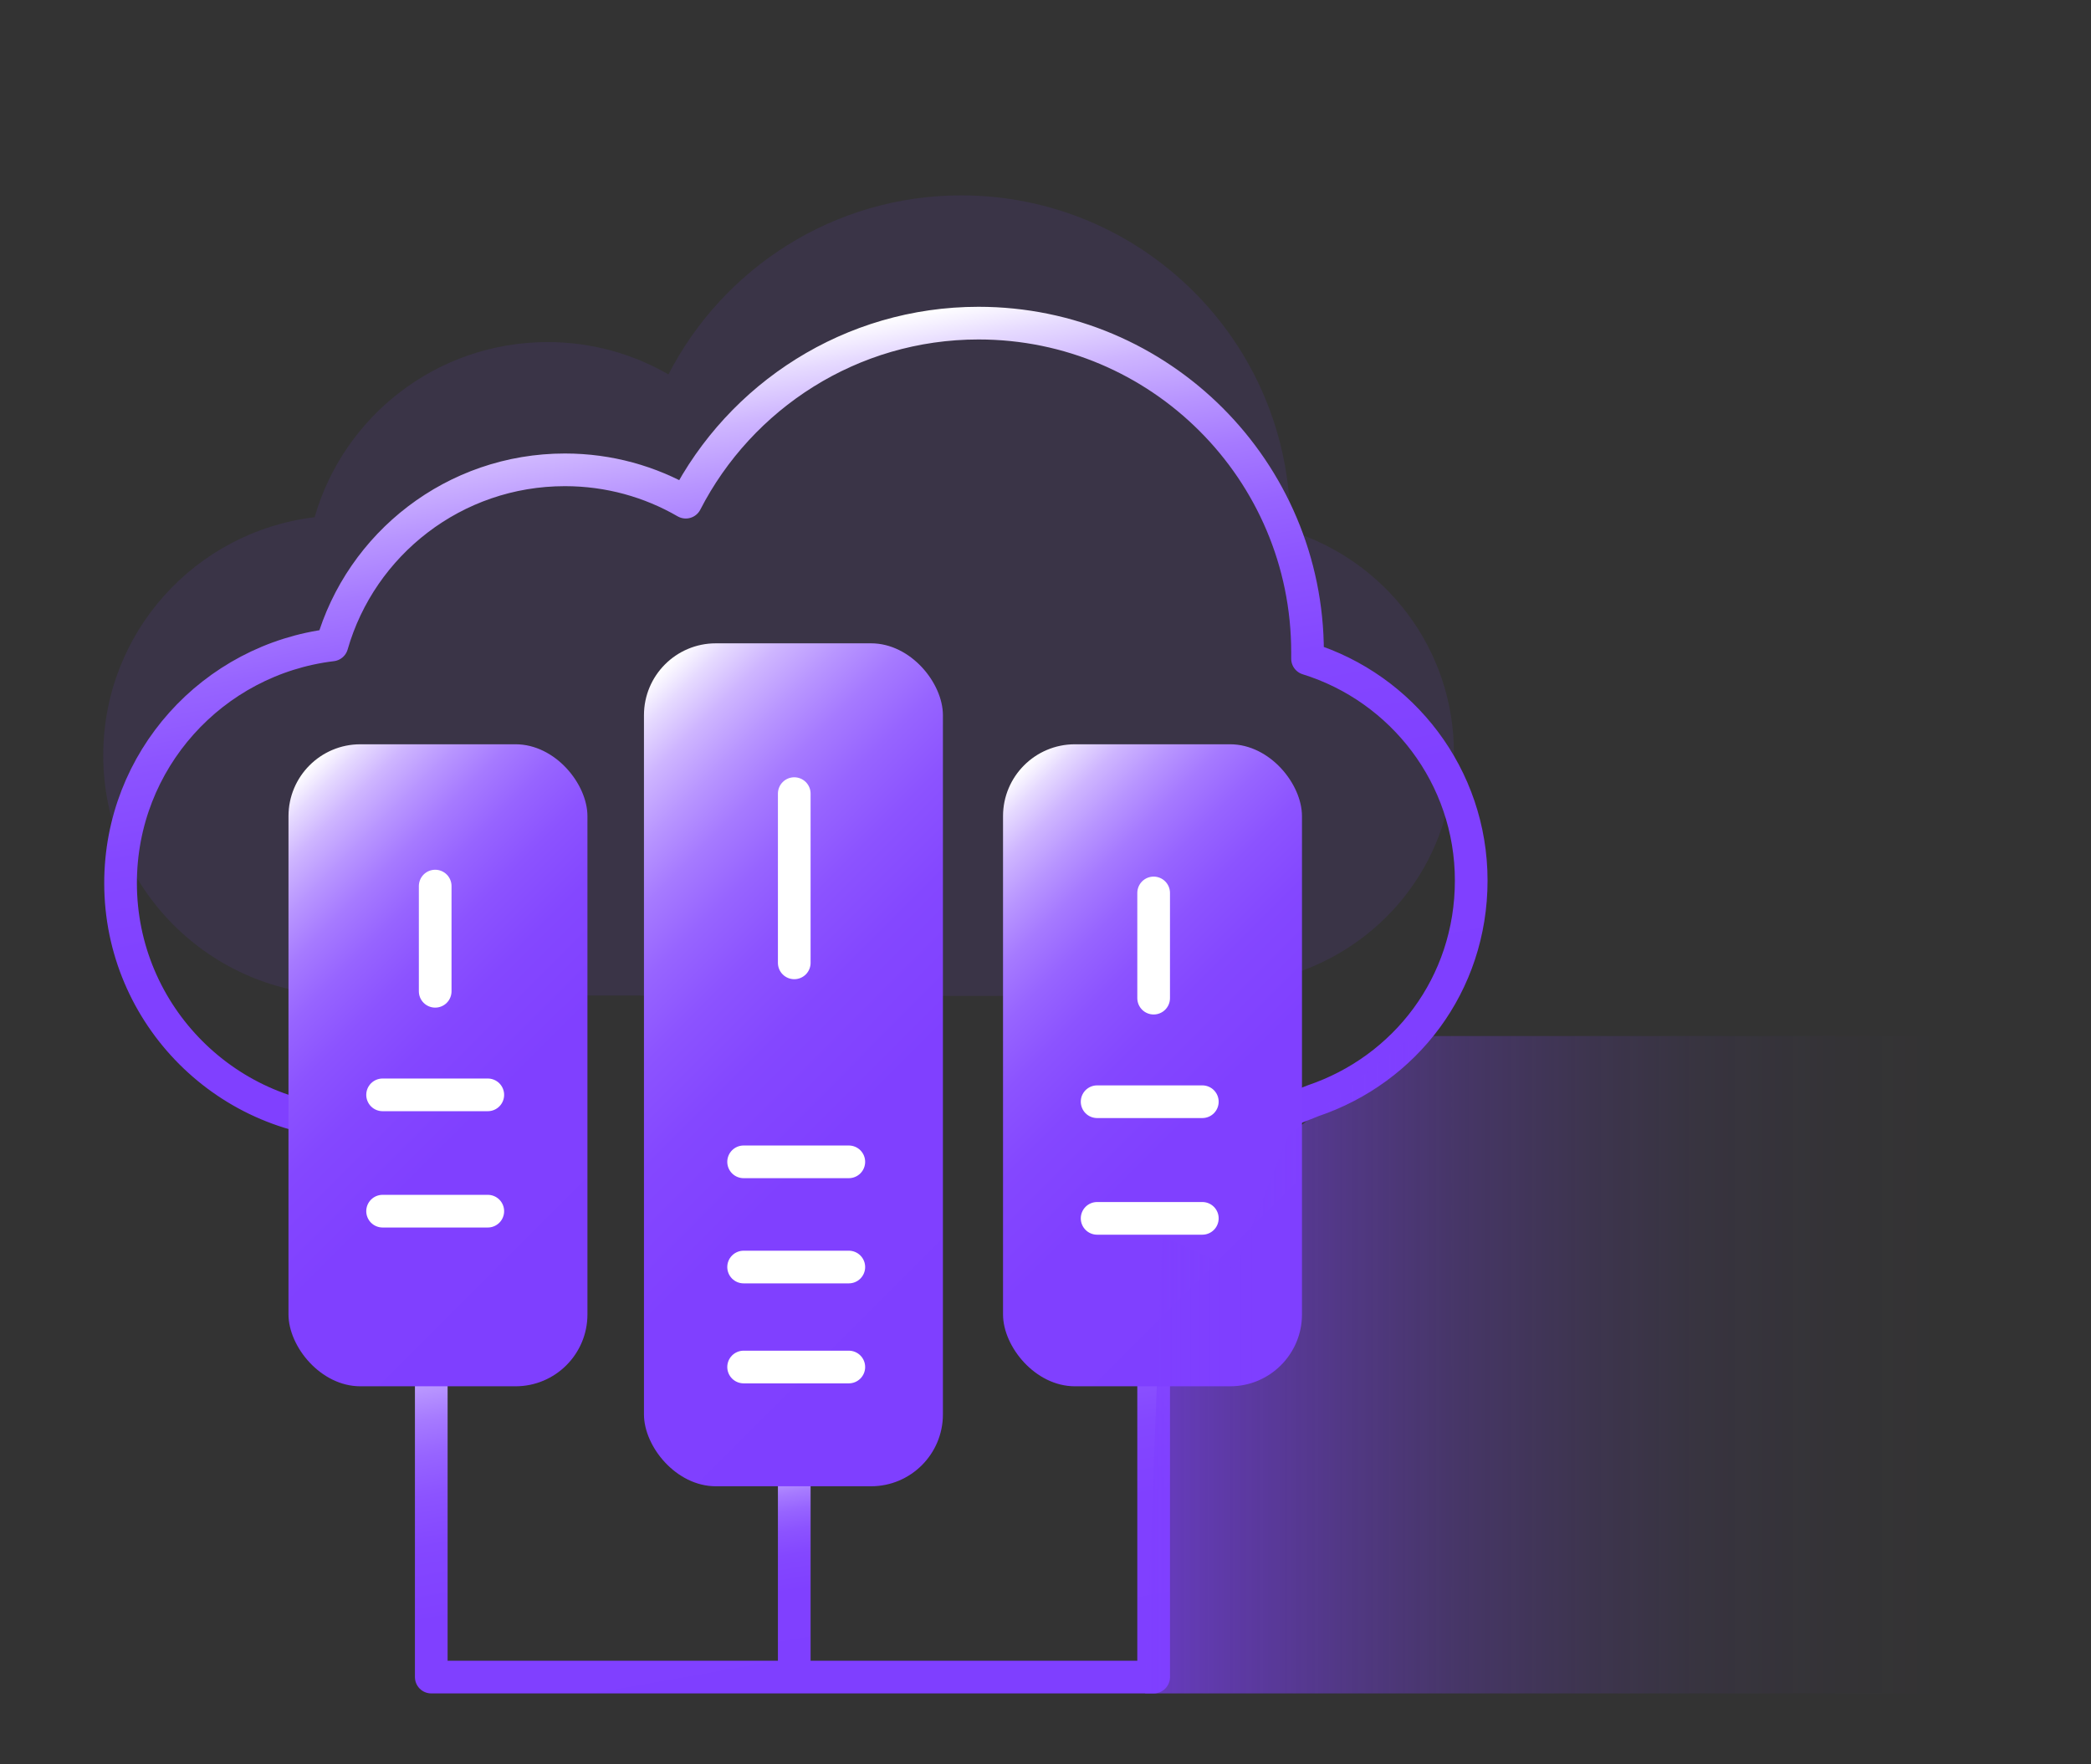 <?xml version="1.0" encoding="UTF-8"?><svg id="_图层_1" xmlns="http://www.w3.org/2000/svg" xmlns:xlink="http://www.w3.org/1999/xlink" viewBox="0 0 64 54"><rect x="0" y="0" width="64" height="54" fill="#333333" stroke="none"/><defs><style>.cls-1{stroke:#fff;}.cls-1,.cls-2,.cls-3,.cls-4{fill:none;stroke-linecap:round;stroke-linejoin:round;}.cls-5{fill:#7f3fff;opacity:.1;}.cls-6{fill:url(#_未命名的渐变_11);}.cls-2{stroke:url(#_未命名的渐变_12);}.cls-3{stroke:url(#_未命名的渐变_12-2);}.cls-4{stroke:url(#_未命名的渐变_12-3);}.cls-7{fill:url(#_未命名的渐变_12-6);}.cls-8{fill:url(#_未命名的渐变_12-4);}.cls-9{fill:url(#_未命名的渐变_12-5);}</style><linearGradient id="_未命名的渐变_12" x1="24.96" y1="51.52" x2="23.67" y2="44.22" gradientUnits="userSpaceOnUse"><stop offset="0" stop-color="#7f3fff"/><stop offset=".39" stop-color="#8040ff"/><stop offset=".54" stop-color="#8447ff"/><stop offset=".64" stop-color="#8c53ff"/><stop offset=".72" stop-color="#9764ff"/><stop offset=".79" stop-color="#a67aff"/><stop offset=".85" stop-color="#b895ff"/><stop offset=".91" stop-color="#ceb5ff"/><stop offset=".96" stop-color="#e6daff"/><stop offset="1" stop-color="#fff"/></linearGradient><linearGradient id="_未命名的渐变_12-2" x1="26.14" y1="37.08" x2="21.49" y2="10.72" xlink:href="#_未命名的渐变_12"/><linearGradient id="_未命名的渐变_12-3" x1="25.55" y1="53.56" x2="22.88" y2="38.44" xlink:href="#_未命名的渐变_12"/><linearGradient id="_未命名的渐变_12-4" x1="19.96" y1="39.16" x2="6.85" y2="26.05" xlink:href="#_未命名的渐变_12"/><linearGradient id="_未命名的渐变_12-5" x1="41.83" y1="39.16" x2="28.72" y2="26.05" xlink:href="#_未命名的渐变_12"/><linearGradient id="_未命名的渐变_12-6" x1="32.38" y1="40.68" x2="16.19" y2="24.5" xlink:href="#_未命名的渐变_12"/><linearGradient id="_未命名的渐变_11" x1="35.05" y1="41.77" x2="59.39" y2="41.77" gradientUnits="userSpaceOnUse"><stop offset="0" stop-color="#7f3fff" stop-opacity=".7"/><stop offset=".1" stop-color="#7f3fff" stop-opacity=".57"/><stop offset=".25" stop-color="#7f3fff" stop-opacity=".4"/><stop offset=".4" stop-color="#7f3fff" stop-opacity=".25"/><stop offset=".55" stop-color="#7f3fff" stop-opacity=".14"/><stop offset=".7" stop-color="#7f3fff" stop-opacity=".06"/><stop offset=".85" stop-color="#7f3fff" stop-opacity=".02"/><stop offset="1" stop-color="#7f3fff" stop-opacity="0"/></linearGradient></defs><path class="cls-5" d="M10.5,30.46c-4.05,0-7.34-3.29-7.34-7.34,0-3.76,2.82-6.85,6.47-7.29,.89-3.1,3.75-5.36,7.13-5.36,1.35,0,2.61,.36,3.7,.99,1.67-3.25,5.06-5.48,8.96-5.48,5.56,0,10.07,4.51,10.07,10.07,0,.07,0,.13,0,.2,2.9,.9,5.01,3.6,5.01,6.79s-2.03,5.79-4.84,6.74l-1.78,.71"/><line class="cls-2" x1="24.31" y1="44.61" x2="24.31" y2="51.12"/><path class="cls-3" d="M11.03,34.37c-4.05,0-7.34-3.29-7.34-7.34,0-3.76,2.82-6.85,6.47-7.29,.89-3.1,3.75-5.36,7.13-5.36,1.35,0,2.61,.36,3.7,.99,1.67-3.25,5.06-5.48,8.96-5.48,5.56,0,10.07,4.51,10.07,10.07,0,.07,0,.13,0,.2,2.9,.9,5.01,3.6,5.01,6.79s-2.03,5.79-4.84,6.74l-1.78,.71"/><polyline class="cls-4" points="13.2 40.66 13.2 51.33 35.31 51.33 35.31 41.14"/><rect class="cls-8" x="8.83" y="22.78" width="9.15" height="19.65" rx="2.2" ry="2.2"/><rect class="cls-9" x="30.7" y="22.78" width="9.15" height="19.65" rx="2.2" ry="2.2"/><rect class="cls-7" x="19.71" y="19.69" width="9.15" height="25.8" rx="2.2" ry="2.2"/><line class="cls-1" x1="13.32" y1="27.12" x2="13.32" y2="30.34"/><line class="cls-1" x1="35.31" y1="27.33" x2="35.31" y2="30.55"/><line class="cls-1" x1="24.31" y1="24.29" x2="24.31" y2="29.47"/><line class="cls-1" x1="14.93" y1="33.51" x2="11.71" y2="33.51"/><line class="cls-1" x1="14.93" y1="37.07" x2="11.71" y2="37.07"/><line class="cls-1" x1="36.8" y1="33.72" x2="33.58" y2="33.72"/><line class="cls-1" x1="36.8" y1="37.29" x2="33.58" y2="37.29"/><line class="cls-1" x1="25.98" y1="35.56" x2="22.76" y2="35.56"/><line class="cls-1" x1="25.98" y1="38.78" x2="22.76" y2="38.78"/><line class="cls-1" x1="25.98" y1="41.84" x2="22.76" y2="41.84"/><polygon class="cls-6" points="35.58 37.85 35.05 51.83 59.39 51.83 59.39 31.71 43.23 31.71 39.43 34.76 37.8 38.84 35.58 37.85"/></svg>